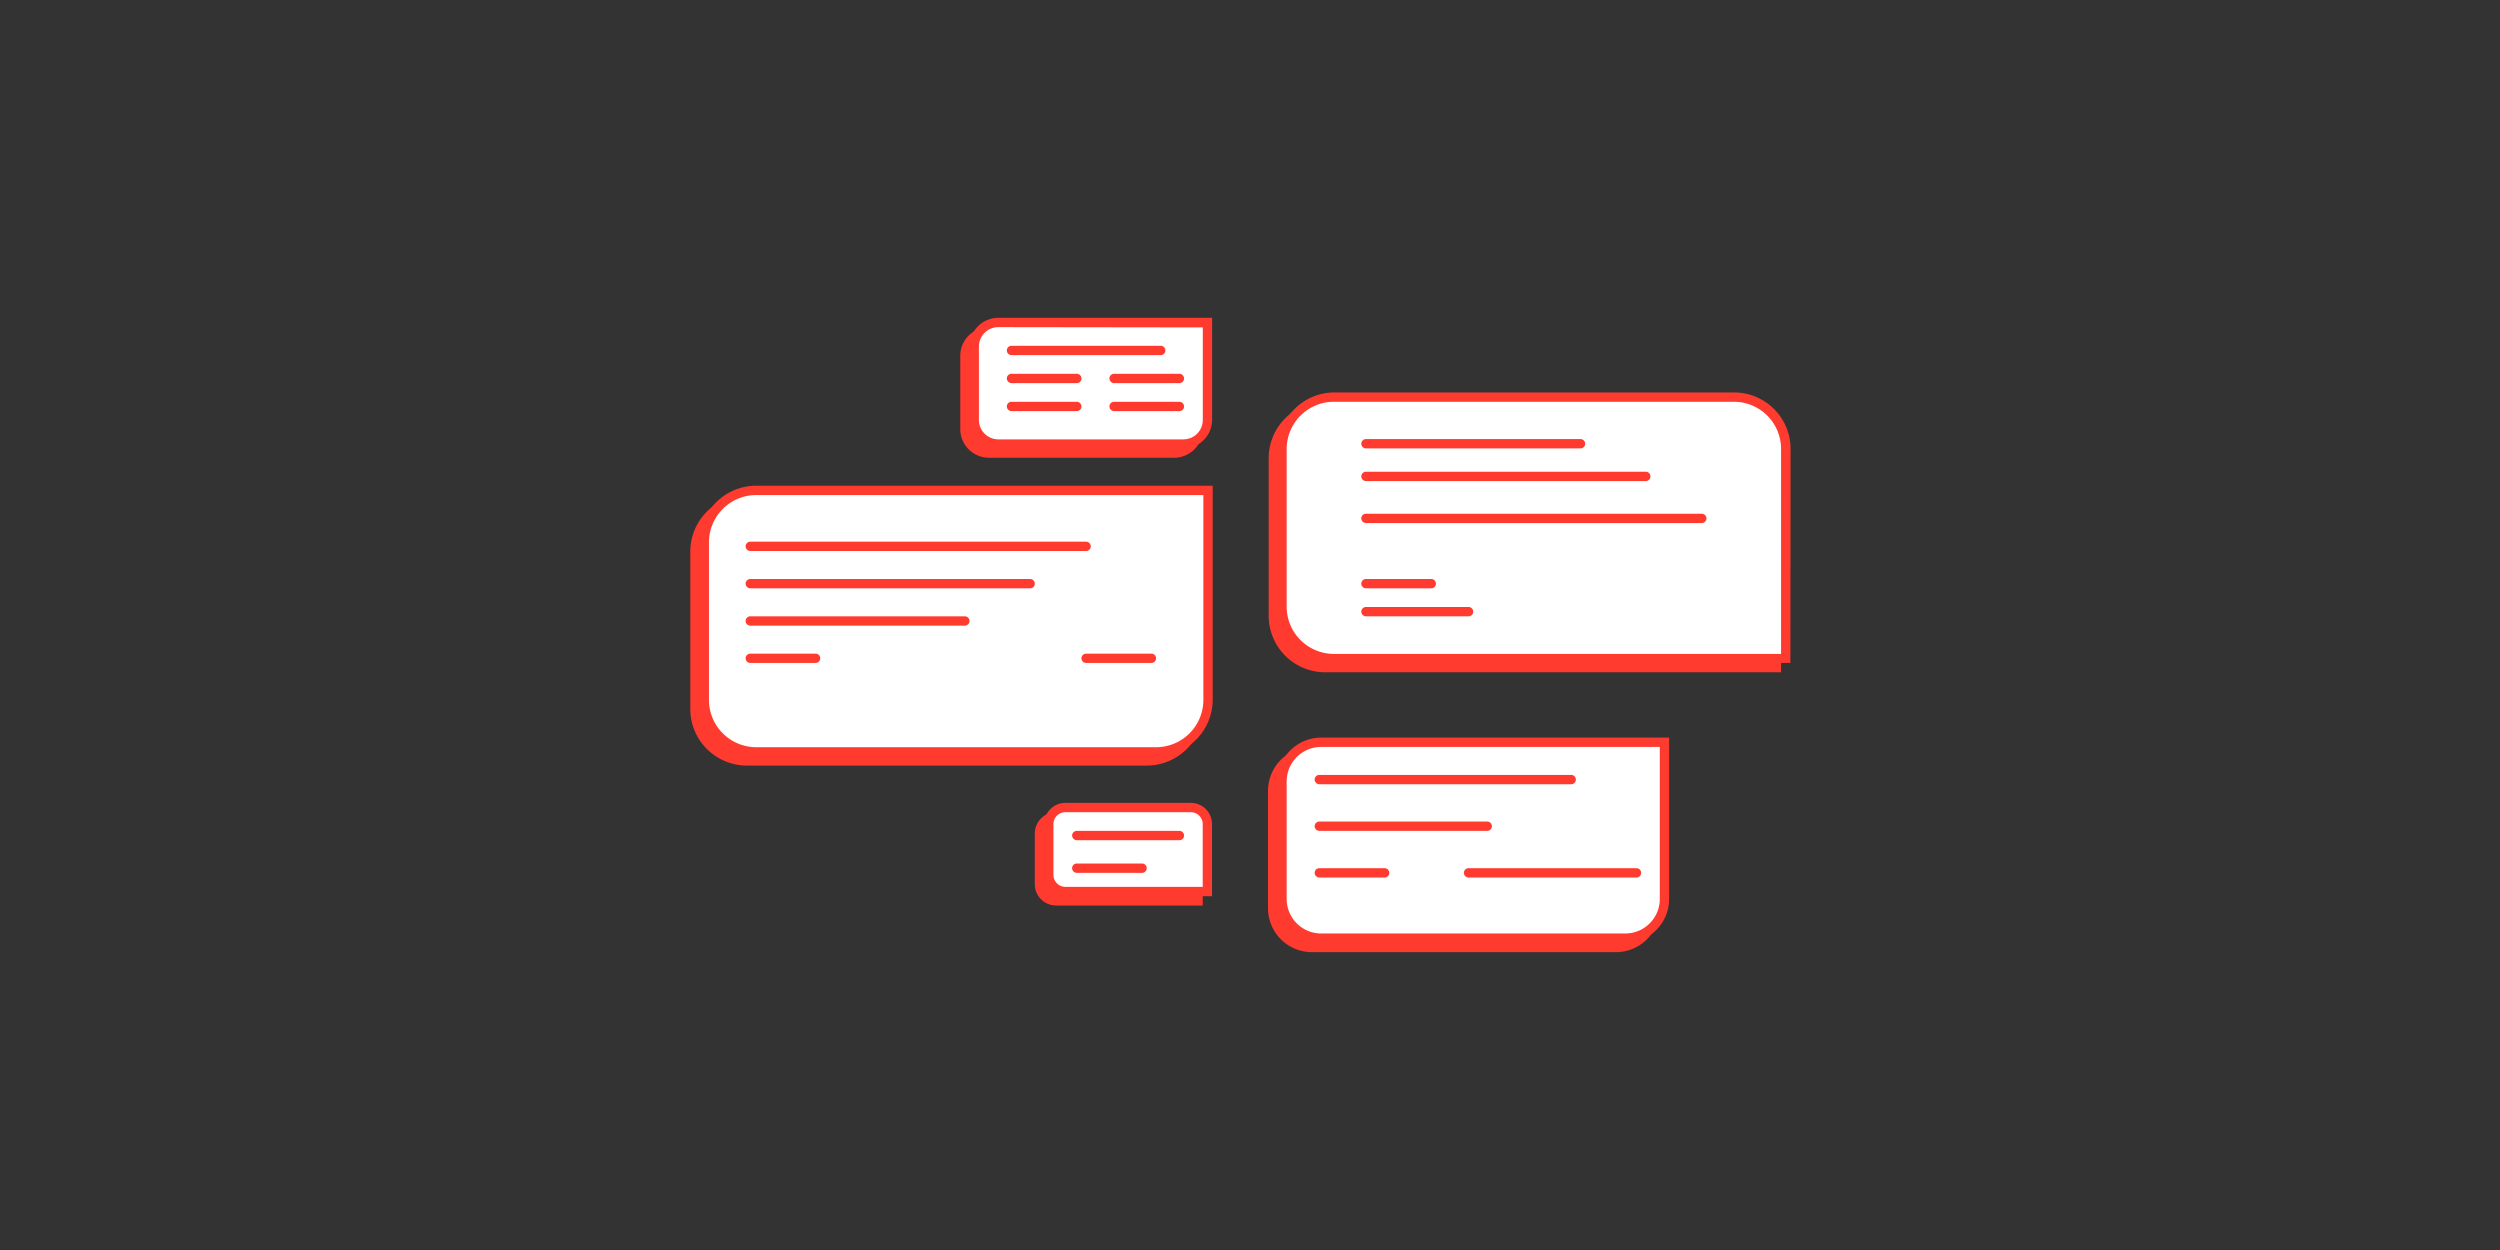 <svg xmlns="http://www.w3.org/2000/svg" xmlns:xlink="http://www.w3.org/1999/xlink" width="268" height="134" viewBox="0 0 268 134"><rect x="0" y="0" width="268" height="134" fill="#333333" stroke="none"/><defs><style>.cls-1,.cls-2{fill:none;}.cls-1{clip-rule:evenodd;}.cls-3{clip-path:url(#clip-path);}.cls-4{clip-path:url(#clip-path-2);}.cls-5{fill:#ff3b30;}.cls-6{clip-path:url(#clip-path-3);}.cls-7{fill:#fff;}.cls-8{clip-path:url(#clip-path-5);}.cls-9{clip-path:url(#clip-path-7);}.cls-10{clip-path:url(#clip-path-9);}.cls-11{clip-path:url(#clip-path-11);}.cls-12{clip-path:url(#clip-path-13);}.cls-13{clip-path:url(#clip-path-15);}.cls-14{clip-path:url(#clip-path-17);}.cls-15{clip-path:url(#clip-path-19);}</style><clipPath id="clip-path"><path class="cls-1" d="M111.43,94.77v-5.4a1.77,1.77,0,0,1,1.74-1.8h13.52a1.77,1.77,0,0,1,1.74,1.8v7.2H113.17A1.77,1.77,0,0,1,111.43,94.77Z"/></clipPath><clipPath id="clip-path-2"><rect class="cls-2" x="-4.57" y="6.57" width="268" height="134"/></clipPath><clipPath id="clip-path-3"><path class="cls-1" d="M112.43,93.77v-5.4a1.77,1.77,0,0,1,1.74-1.8h13.52a1.77,1.77,0,0,1,1.74,1.8v7.2H114.17A1.77,1.77,0,0,1,112.43,93.77Z"/></clipPath><clipPath id="clip-path-5"><path class="cls-1" d="M136.43,84.77v12.6a4.2,4.2,0,0,0,4.2,4.2h32.61a4.2,4.2,0,0,0,4.19-4.2V80.57h-36.8A4.2,4.2,0,0,0,136.43,84.77Z"/></clipPath><clipPath id="clip-path-7"><path class="cls-1" d="M137.43,83.77v12.6a4.2,4.2,0,0,0,4.2,4.2h32.61a4.2,4.2,0,0,0,4.19-4.2V79.57h-36.8A4.2,4.2,0,0,0,137.43,83.77Z"/></clipPath><clipPath id="clip-path-9"><path class="cls-1" d="M103.43,38.17V46a2.59,2.59,0,0,0,2.56,2.6h19.89a2.58,2.58,0,0,0,2.55-2.6V35.57H106A2.58,2.58,0,0,0,103.43,38.17Z"/></clipPath><clipPath id="clip-path-11"><path class="cls-1" d="M104.43,37.17V45a2.59,2.59,0,0,0,2.56,2.6h19.89a2.58,2.58,0,0,0,2.55-2.6V34.57H107A2.58,2.58,0,0,0,104.43,37.17Z"/></clipPath><clipPath id="clip-path-13"><path class="cls-1" d="M136.43,66V49.17a5.56,5.56,0,0,1,5.53-5.6h42.95a5.55,5.55,0,0,1,5.52,5.6v22.4H142A5.57,5.57,0,0,1,136.43,66Z"/></clipPath><clipPath id="clip-path-15"><path class="cls-1" d="M137.43,65V48.17a5.56,5.56,0,0,1,5.53-5.6h42.95a5.55,5.55,0,0,1,5.52,5.6v22.4H143A5.57,5.57,0,0,1,137.43,65Z"/></clipPath><clipPath id="clip-path-17"><path class="cls-1" d="M74.43,59.17V76A5.57,5.57,0,0,0,80,81.57h43a5.56,5.56,0,0,0,5.52-5.6V53.57H80A5.56,5.56,0,0,0,74.43,59.17Z"/></clipPath><clipPath id="clip-path-19"><path class="cls-1" d="M75.43,58.17V75A5.57,5.57,0,0,0,81,80.57h43a5.56,5.56,0,0,0,5.52-5.6V52.57H81A5.56,5.56,0,0,0,75.43,58.17Z"/></clipPath></defs><title>Fresco Illustration_Sketch File_28.01.2020</title><g id="Layer_2" data-name="Layer 2"><g class="cls-3"><g class="cls-4"><rect class="cls-5" x="106.43" y="82.57" width="27" height="19"/></g></g><path class="cls-5" d="M128.93,97.07H113.17a2.28,2.28,0,0,1-2.24-2.3v-5.4a2.28,2.28,0,0,1,2.24-2.3h13.52a2.27,2.27,0,0,1,2.24,2.3Zm-15.76-9a1.27,1.27,0,0,0-1.24,1.3v5.4a1.28,1.28,0,0,0,1.24,1.3h14.76v-6.7a1.27,1.27,0,0,0-1.24-1.3Z"/><g class="cls-6"><g class="cls-4"><rect class="cls-7" x="107.43" y="81.57" width="27" height="19"/></g></g><path class="cls-5" d="M129.93,96.07H114.17a2.28,2.28,0,0,1-2.24-2.3v-5.4a2.28,2.28,0,0,1,2.24-2.3h13.52a2.27,2.27,0,0,1,2.24,2.3Zm-15.76-9a1.27,1.27,0,0,0-1.24,1.3v5.4a1.28,1.28,0,0,0,1.24,1.3h14.76v-6.7a1.27,1.27,0,0,0-1.24-1.3Z"/><path class="cls-5" d="M126.43,90.07h-11a.51.51,0,0,1-.5-.5.5.5,0,0,1,.5-.5h11a.5.5,0,0,1,.5.5A.5.5,0,0,1,126.43,90.07Z"/><path class="cls-5" d="M122.43,93.57h-7a.51.51,0,0,1-.5-.5.5.5,0,0,1,.5-.5h7a.5.5,0,0,1,.5.5A.5.5,0,0,1,122.43,93.57Z"/><g class="cls-8"><g class="cls-4"><rect class="cls-5" x="131.43" y="75.57" width="51" height="31"/></g></g><path class="cls-5" d="M173.24,102.07H140.63a4.71,4.71,0,0,1-4.7-4.7V84.77a4.71,4.71,0,0,1,4.7-4.7h37.3v17.3A4.7,4.7,0,0,1,173.24,102.07Zm-32.61-21a3.7,3.7,0,0,0-3.7,3.7v12.6a3.7,3.7,0,0,0,3.7,3.7h32.61a3.7,3.7,0,0,0,3.69-3.7V81.07Z"/><g class="cls-9"><g class="cls-4"><rect class="cls-7" x="132.43" y="74.57" width="51" height="31"/></g></g><path class="cls-5" d="M174.24,101.07H141.63a4.71,4.71,0,0,1-4.7-4.7V83.77a4.71,4.71,0,0,1,4.7-4.7h37.3v17.3A4.7,4.7,0,0,1,174.24,101.07Zm-32.61-21a3.7,3.7,0,0,0-3.7,3.7v12.6a3.7,3.7,0,0,0,3.7,3.7h32.61a3.7,3.7,0,0,0,3.69-3.7V80.07Z"/><path class="cls-5" d="M168.43,84.07h-27a.51.51,0,0,1-.5-.5.5.5,0,0,1,.5-.5h27a.5.5,0,0,1,.5.5A.5.5,0,0,1,168.43,84.07Z"/><path class="cls-5" d="M159.43,89.07h-18a.51.51,0,0,1-.5-.5.5.5,0,0,1,.5-.5h18a.5.5,0,0,1,.5.5A.5.5,0,0,1,159.43,89.07Z"/><path class="cls-5" d="M148.43,94.07h-7a.51.51,0,0,1-.5-.5.5.5,0,0,1,.5-.5h7a.5.5,0,0,1,.5.5A.5.5,0,0,1,148.43,94.07Z"/><path class="cls-5" d="M175.43,94.07h-18a.51.51,0,0,1-.5-.5.5.5,0,0,1,.5-.5h18a.5.5,0,0,1,.5.5A.5.5,0,0,1,175.43,94.07Z"/><g class="cls-10"><g class="cls-4"><rect class="cls-5" x="98.43" y="30.57" width="35" height="23"/></g></g><path class="cls-5" d="M125.88,49.07H106a3.08,3.08,0,0,1-3.06-3.1v-7.8a3.08,3.08,0,0,1,3.06-3.1h22.94V46A3.08,3.08,0,0,1,125.88,49.07ZM106,36.07a2.08,2.08,0,0,0-2.06,2.1V46a2.08,2.08,0,0,0,2.06,2.1h19.89a2.08,2.08,0,0,0,2.05-2.1v-9.9Z"/><g class="cls-11"><g class="cls-4"><rect class="cls-7" x="99.43" y="29.57" width="35" height="23"/></g></g><path class="cls-5" d="M126.88,48.07H107a3.08,3.08,0,0,1-3.06-3.1v-7.8a3.08,3.08,0,0,1,3.06-3.1h22.94V45A3.08,3.08,0,0,1,126.88,48.07ZM107,35.07a2.08,2.08,0,0,0-2.06,2.1V45a2.08,2.08,0,0,0,2.06,2.1h19.89a2.08,2.08,0,0,0,2.05-2.1v-9.9Z"/><path class="cls-5" d="M124.43,38.07h-16a.51.51,0,0,1-.5-.5.5.5,0,0,1,.5-.5h16a.5.5,0,0,1,.5.5A.5.5,0,0,1,124.43,38.07Z"/><path class="cls-5" d="M115.43,44.07h-7a.51.51,0,0,1-.5-.5.5.5,0,0,1,.5-.5h7a.5.5,0,0,1,.5.5A.5.5,0,0,1,115.43,44.07Z"/><path class="cls-5" d="M115.43,41.07h-7a.51.51,0,0,1-.5-.5.5.5,0,0,1,.5-.5h7a.5.5,0,0,1,.5.5A.5.5,0,0,1,115.43,41.07Z"/><path class="cls-5" d="M126.43,41.07h-7a.51.51,0,0,1-.5-.5.5.5,0,0,1,.5-.5h7a.5.5,0,0,1,.5.5A.5.5,0,0,1,126.43,41.07Z"/><path class="cls-5" d="M126.43,44.07h-7a.51.51,0,0,1-.5-.5.5.5,0,0,1,.5-.5h7a.5.5,0,0,1,.5.5A.5.5,0,0,1,126.43,44.07Z"/><g class="cls-12"><g class="cls-4"><rect class="cls-5" x="131.43" y="38.57" width="64" height="38"/></g></g><path class="cls-5" d="M190.93,72.07H142a6.07,6.07,0,0,1-6-6.1V49.17a6.06,6.06,0,0,1,6-6.1h42.95a6.06,6.06,0,0,1,6,6.1Zm-49-28a5.07,5.07,0,0,0-5,5.1V66a5.07,5.07,0,0,0,5,5.1h48V49.17a5.06,5.06,0,0,0-5-5.1Z"/><g class="cls-13"><g class="cls-4"><rect class="cls-7" x="132.43" y="37.57" width="64" height="38"/></g></g><path class="cls-5" d="M191.93,71.07H143a6.07,6.07,0,0,1-6-6.1V48.17a6.06,6.06,0,0,1,6-6.1h42.95a6.06,6.06,0,0,1,6,6.1Zm-49-28a5.07,5.07,0,0,0-5,5.1V65a5.07,5.07,0,0,0,5,5.1h48V48.17a5.06,5.06,0,0,0-5-5.1Z"/><path class="cls-5" d="M176.43,51.57h-30a.51.51,0,0,1-.5-.5.5.5,0,0,1,.5-.5h30a.5.5,0,0,1,.5.5A.5.5,0,0,1,176.43,51.57Z"/><path class="cls-5" d="M169.43,48.07h-23a.51.51,0,0,1-.5-.5.5.5,0,0,1,.5-.5h23a.5.5,0,0,1,.5.5A.5.5,0,0,1,169.43,48.07Z"/><path class="cls-5" d="M182.43,56.07h-36a.51.51,0,0,1-.5-.5.5.5,0,0,1,.5-.5h36a.5.5,0,0,1,.5.5A.5.5,0,0,1,182.43,56.07Z"/><path class="cls-5" d="M153.43,63.07h-7a.51.51,0,0,1-.5-.5.5.5,0,0,1,.5-.5h7a.5.5,0,0,1,.5.5A.5.5,0,0,1,153.43,63.07Z"/><path class="cls-5" d="M157.43,66.07h-11a.51.51,0,0,1-.5-.5.5.5,0,0,1,.5-.5h11a.5.5,0,0,1,.5.5A.5.5,0,0,1,157.43,66.07Z"/><g class="cls-14"><g class="cls-4"><rect class="cls-5" x="69.43" y="48.57" width="64" height="38"/></g></g><path class="cls-5" d="M122.91,82.07H80a6.07,6.07,0,0,1-6-6.1V59.17a6.06,6.06,0,0,1,6-6.1h49V76A6.07,6.07,0,0,1,122.91,82.07ZM80,54.07a5.07,5.07,0,0,0-5,5.1V76a5.07,5.07,0,0,0,5,5.1h43a5.07,5.07,0,0,0,5-5.1V54.07Z"/><g class="cls-15"><g class="cls-4"><rect class="cls-7" x="70.43" y="47.57" width="64" height="38"/></g></g><path class="cls-5" d="M123.91,81.07H81a6.07,6.07,0,0,1-6-6.1V58.17a6.06,6.06,0,0,1,6-6.1h49V75A6.07,6.07,0,0,1,123.91,81.07ZM81,53.07a5.07,5.07,0,0,0-5,5.1V75a5.07,5.07,0,0,0,5,5.1h43a5.07,5.07,0,0,0,5-5.1V53.07Z"/><path class="cls-5" d="M116.43,59.07h-36a.51.51,0,0,1-.5-.5.5.5,0,0,1,.5-.5h36a.5.5,0,0,1,.5.5A.5.5,0,0,1,116.43,59.07Z"/><path class="cls-5" d="M110.43,63.07h-30a.51.51,0,0,1-.5-.5.5.5,0,0,1,.5-.5h30a.5.5,0,0,1,.5.5A.5.5,0,0,1,110.43,63.07Z"/><path class="cls-5" d="M103.43,67.07h-23a.51.51,0,0,1-.5-.5.5.5,0,0,1,.5-.5h23a.5.5,0,0,1,.5.5A.5.5,0,0,1,103.43,67.07Z"/><path class="cls-5" d="M87.43,71.07h-7a.51.51,0,0,1-.5-.5.5.5,0,0,1,.5-.5h7a.5.5,0,0,1,.5.5A.5.5,0,0,1,87.43,71.07Z"/><path class="cls-5" d="M123.43,71.07h-7a.51.51,0,0,1-.5-.5.5.5,0,0,1,.5-.5h7a.5.5,0,0,1,.5.5A.5.5,0,0,1,123.43,71.07Z"/></g></svg>